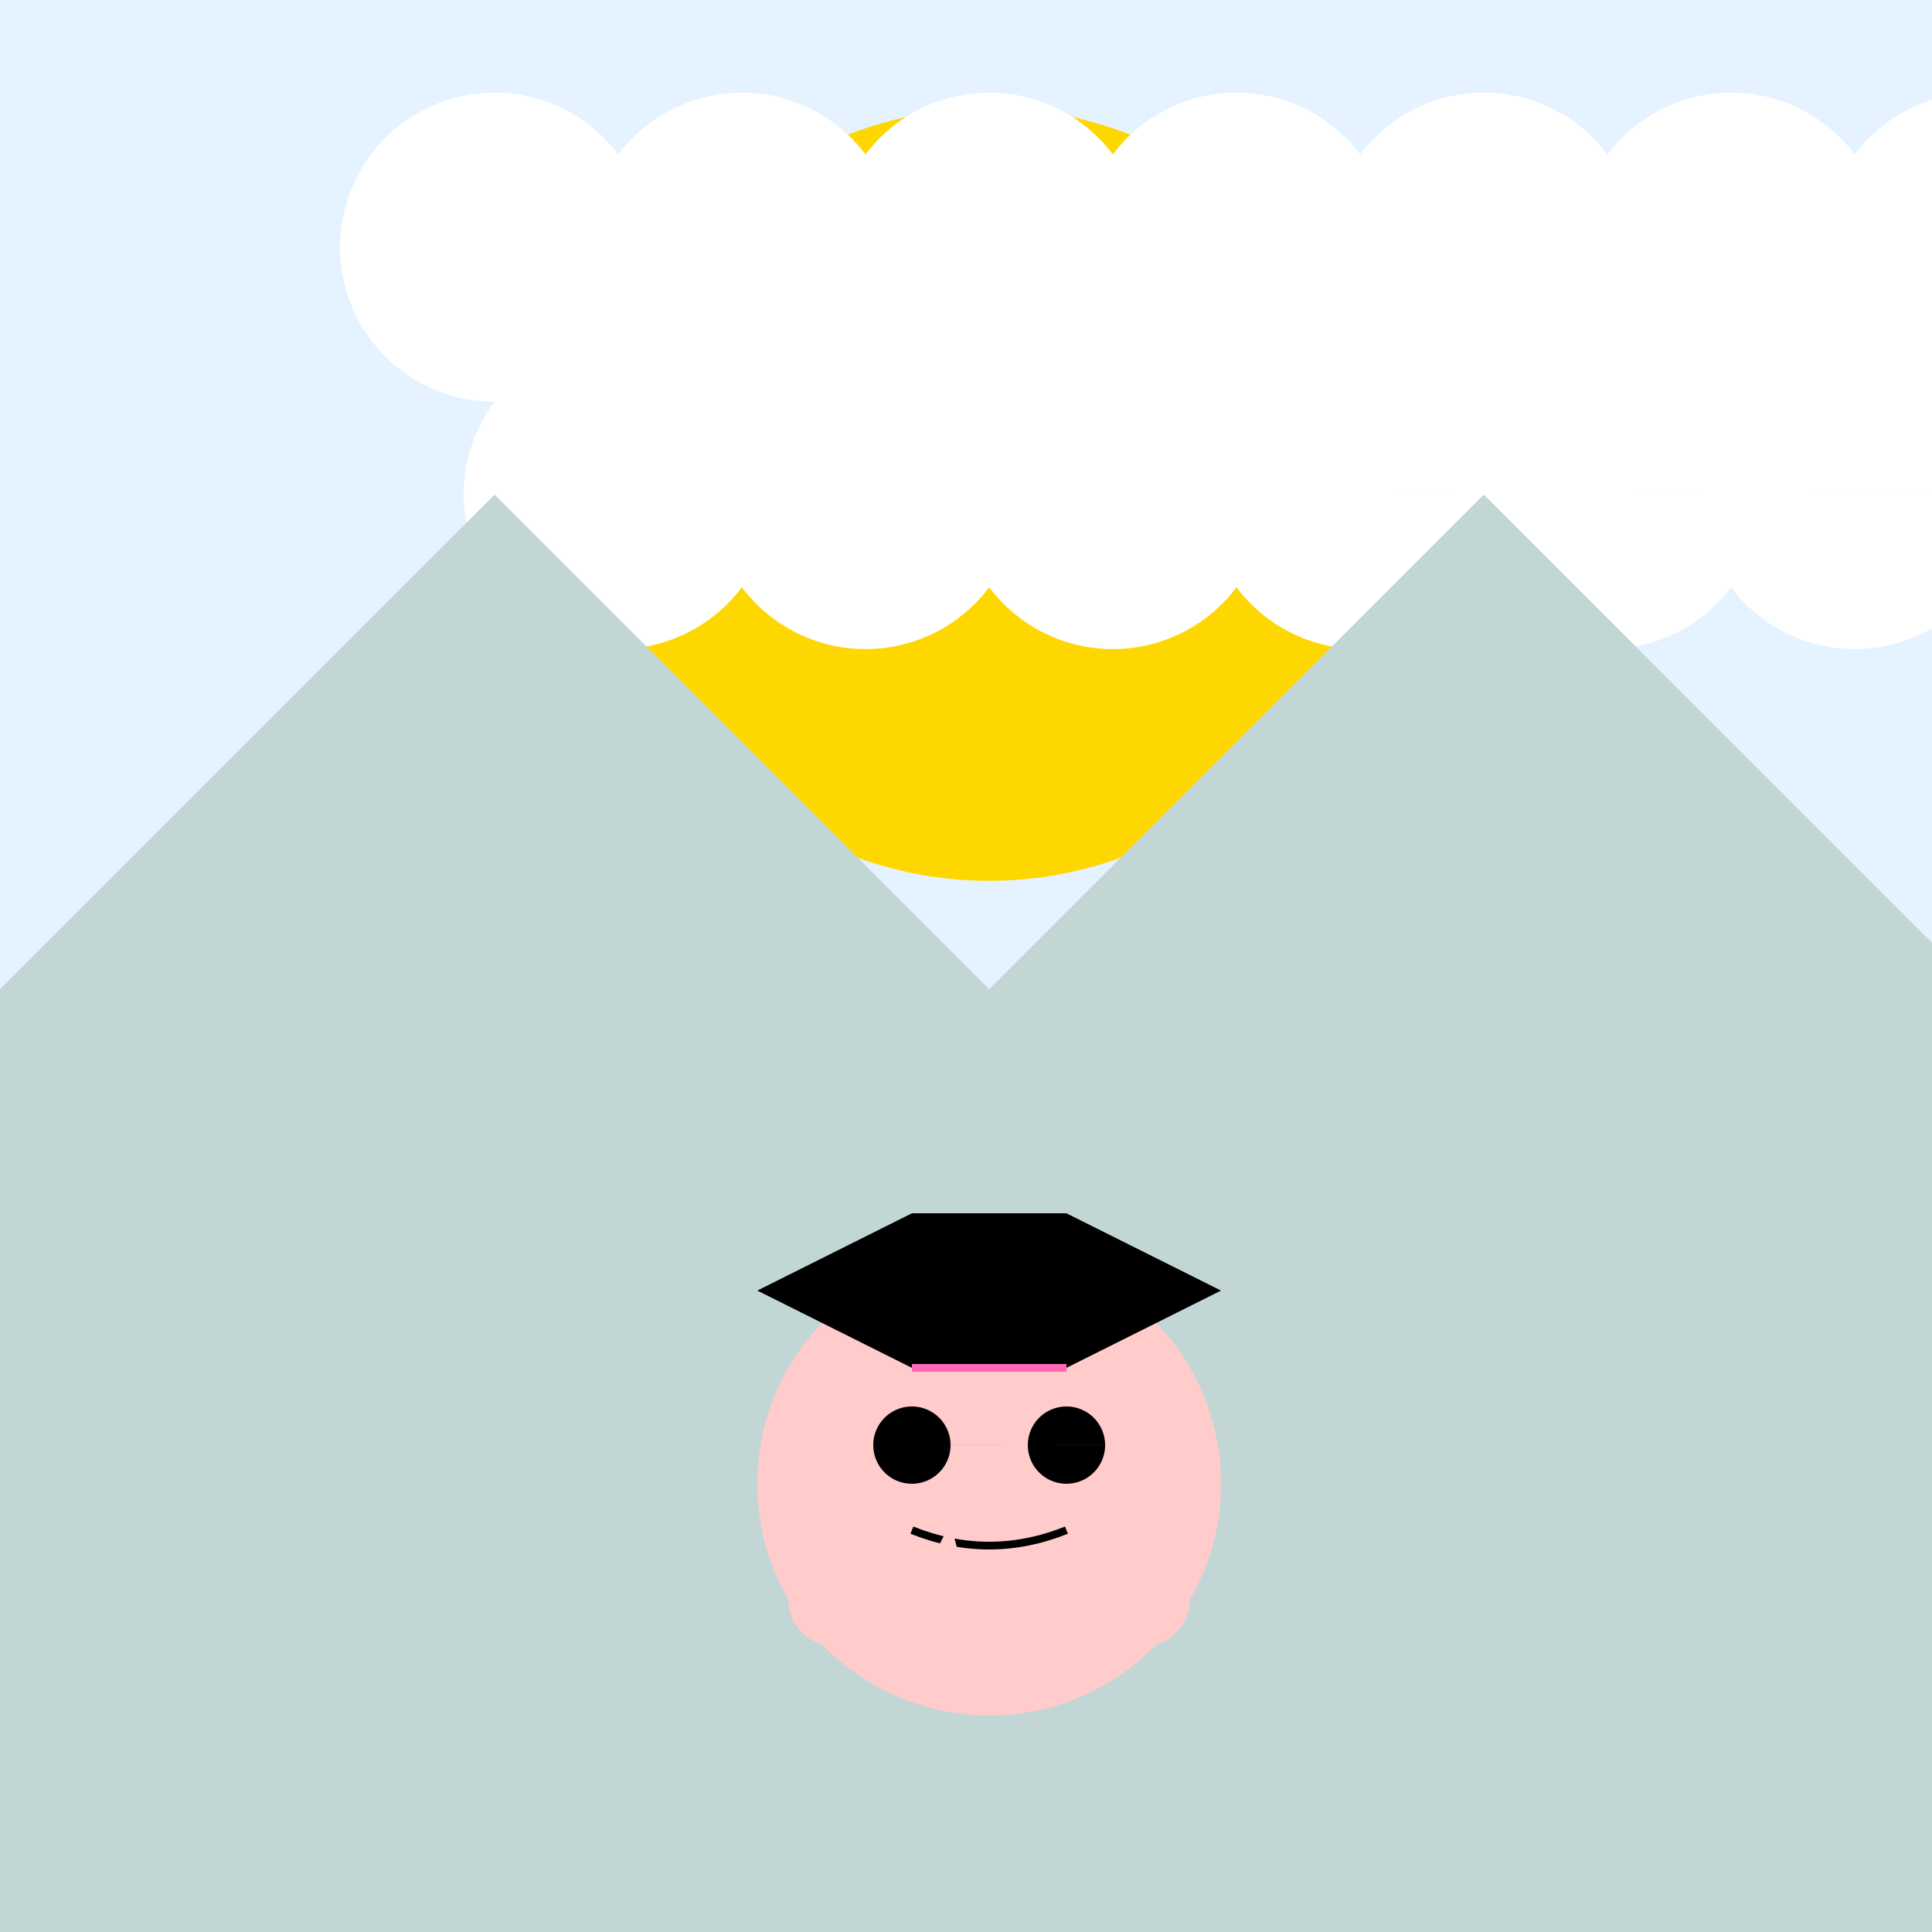 <!--

Generated by DrawGPT.
Free, open source, AI generated images in SVG, PNG, and HTML Canvas format.
https://drawgpt.ai

Created: 2024-01-16T06:46:11.761Z
Link: https://drawgpt.ai/prompt/135914/

-->
<svg xmlns="http://www.w3.org/2000/svg" xmlns:xlink="http://www.w3.org/1999/xlink" width="500" height="500"><defs/><g><rect fill="#e5f2ff" stroke="none" x="0" y="0" width="512" height="512"/><path fill="#ffd700" stroke="none" paint-order="stroke fill markers" d=" M 356 128 A 100 100 0 1 1 356 127.9"/><path fill="#ffffff" stroke="none" paint-order="stroke fill markers" d=" M 168 64 A 40 40 0 1 1 168 63.96 L 232 64 A 40 40 0 1 1 232 63.96 L 296 64 A 40 40 0 1 1 296 63.96 L 360 64 A 40 40 0 1 1 360 63.96 L 424 64 A 40 40 0 1 1 424 63.96 L 488 64 A 40 40 0 1 1 488 63.96 L 552 64 A 40 40 0 1 1 552 63.96 L 328 128 A 40 40 0 1 1 328 127.96 L 392 128 A 40 40 0 1 1 392 127.96 L 456 128 A 40 40 0 1 1 456 127.96 L 520 128 A 40 40 0 1 1 520 127.96 L 200 128 A 40 40 0 1 1 200 127.96 L 264 128 A 40 40 0 1 1 264 127.96"/><path fill="#c2d6d6" stroke="none" paint-order="stroke fill markers" d=" M 0 256 L 128 128 L 256 256 L 384 128 L 512 256 L 512 512 L 0 512 Z"/><path fill="#ffcccb" stroke="none" paint-order="stroke fill markers" d=" M 316 384 A 60 60 0 1 1 316 383.94"/><path fill="#000000" stroke="none" paint-order="stroke fill markers" d=" M 246 374 A 10 10 0 1 1 246 373.99 L 286 374 A 10 10 0 1 1 286 373.99"/><path fill="none" stroke="#000000" paint-order="fill stroke markers" d=" M 236 396 Q 256 404 276 396" stroke-miterlimit="10" stroke-width="2" stroke-dasharray=""/><path fill="#000000" stroke="none" paint-order="stroke fill markers" d=" M 196 334 L 236 314 L 276 314 L 316 334 L 276 354 L 236 354 Z"/><path fill="none" stroke="#ff69b4" paint-order="fill stroke markers" d=" M 236 354 Q 256 354 276 354" stroke-miterlimit="10" stroke-width="2" stroke-dasharray=""/><path fill="#ffcccb" stroke="none" paint-order="stroke fill markers" d=" M 236 414 L 246 394 L 256 434 L 266 414 L 236 414 Z"/><path fill="#ffcccb" stroke="none" paint-order="stroke fill markers" d=" M 308 414 A 12 12 0 1 1 308 413.988"/><path fill="#ffcccb" stroke="none" paint-order="stroke fill markers" d=" M 228 414 A 12 12 0 1 1 228 413.988"/></g></svg>